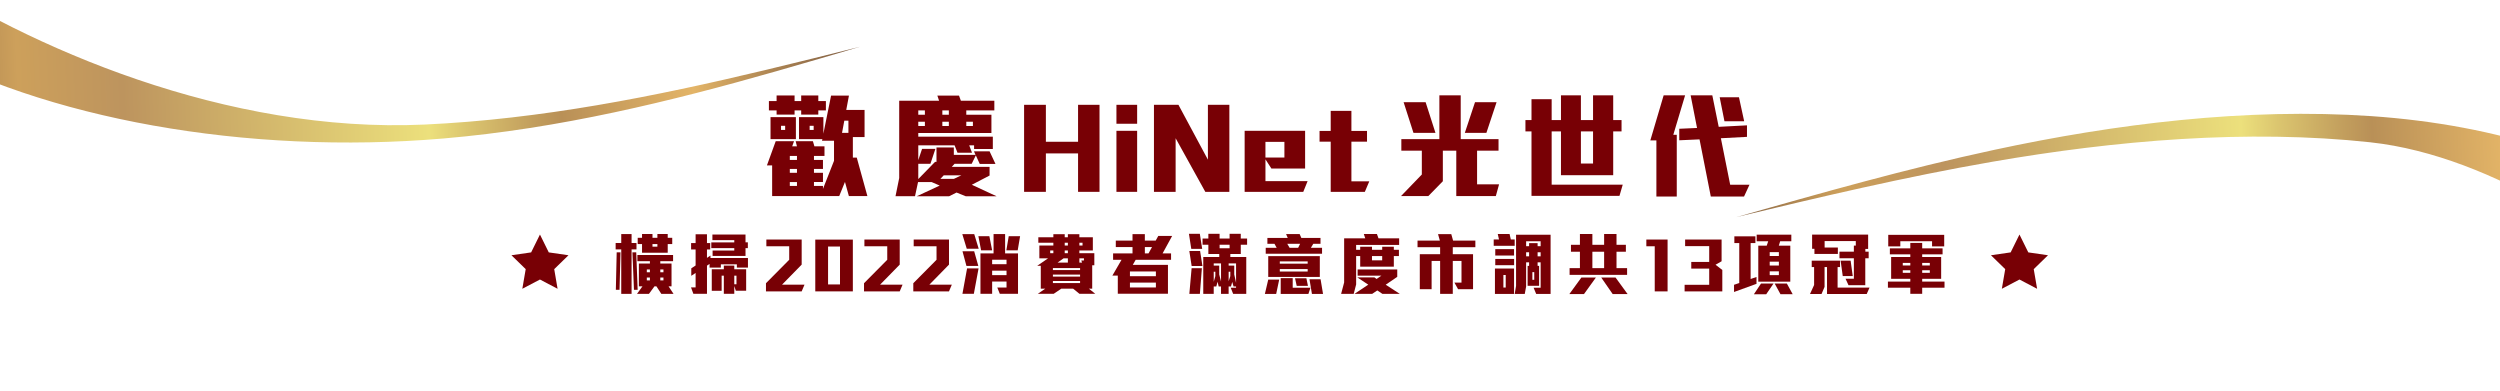 <?xml version="1.0" encoding="UTF-8"?>
<svg id="uuid-25b8b9ab-e00f-4b4b-befb-fd2572b3d4f1" data-name="S1C_TITLE" xmlns="http://www.w3.org/2000/svg" xmlns:xlink="http://www.w3.org/1999/xlink" viewBox="0 0 1600 250">
  <defs>
    <linearGradient id="uuid-0d830cee-e8f7-41b5-b521-038659d6e0f6" data-name="未命名漸層 7" x1="320.89" y1="4949.34" x2="698.57" y2="4949.34" gradientTransform="translate(2389.96 4124.8) rotate(177.46) scale(1.58 .81)" gradientUnits="userSpaceOnUse">
      <stop offset="0" stop-color="#805d43"/>
      <stop offset=".03" stop-color="#8e6a48"/>
      <stop offset=".1" stop-color="#b58c56"/>
      <stop offset=".17" stop-color="#e3b467"/>
      <stop offset=".31" stop-color="#b99057"/>
      <stop offset=".34" stop-color="#c29e5d"/>
      <stop offset=".41" stop-color="#dbc56f"/>
      <stop offset=".45" stop-color="#ece07c"/>
      <stop offset=".77" stop-color="#bd945e"/>
      <stop offset=".88" stop-color="#cda05b"/>
      <stop offset=".91" stop-color="#be9356"/>
      <stop offset=".97" stop-color="#97724a"/>
      <stop offset="1" stop-color="#826044"/>
    </linearGradient>
    <linearGradient id="uuid-4c308619-4fac-4069-8df9-458e756e2b76" data-name="未命名漸層 8" x1="1050.97" y1="5140.69" x2="1435.95" y2="5140.69" gradientTransform="translate(2398.79 4323.33) rotate(177.46) scale(1.58 .85)" gradientUnits="userSpaceOnUse">
      <stop offset="0" stop-color="#805d43"/>
      <stop offset=".03" stop-color="#8e6a48"/>
      <stop offset=".1" stop-color="#b58c56"/>
      <stop offset=".17" stop-color="#e3b467"/>
      <stop offset=".31" stop-color="#b99057"/>
      <stop offset=".34" stop-color="#c29e5d"/>
      <stop offset=".41" stop-color="#dbc56f"/>
      <stop offset=".45" stop-color="#ece07c"/>
      <stop offset=".77" stop-color="#bd945e"/>
      <stop offset=".88" stop-color="#cda05b"/>
      <stop offset=".91" stop-color="#be9356"/>
      <stop offset=".97" stop-color="#97724a"/>
      <stop offset="1" stop-color="#826044"/>
    </linearGradient>
  </defs>
  <g id="uuid-a3e893d0-a5f8-4e9b-8744-532f1a20bfa7" data-name="STARS">
    <polygon points="1292.46 150.1 1298.11 161.53 1310.72 163.36 1301.59 172.25 1303.75 184.82 1292.46 178.89 1281.18 184.82 1283.34 172.25 1274.21 163.36 1286.82 161.53 1292.46 150.1" style="fill: #780005;"/>
    <polygon points="345.57 150.1 351.21 161.53 363.83 163.36 354.7 172.25 356.85 184.82 345.57 178.89 334.29 184.82 336.45 172.25 327.32 163.36 339.93 161.53 345.57 150.1" style="fill: #780005;"/>
  </g>
  <g id="uuid-b7584112-4fe1-4802-842d-b9510a9c83e4" data-name="TITLE WORDS">
    <g id="uuid-df065ae7-57cd-4465-a935-b2095c1b8cac" data-name="TITLE DOWN">
      <g>
        <path d="m404.21,159.6v28.48h-6.61v-28.48h-3.59v-4.09h3.59v-5.7h6.61v5.7h3.14v4.09h-3.14Zm-7.72,25.87h-2.35l.54-23.96h2.44l-.62,23.96Zm9.25,0l-.99-23.96h2.44l.91,23.96h-2.35Zm17.51,2.61l-3.14-4.83h-1.24l-3.55,4.83h-7.64l3.51-4.83h-2.31v-14.61h7.06v-1.48h-8.01v-3.96h22.84v3.96h-8.18v1.48h7.19v14.61h-1.9l3.18,4.83h-7.81Zm4.09-31.87v5.52h-16.44v-5.52h-2.77v-4h2.77v-2.44h6.69v2.44h3.14v-2.44h6.61v2.44h2.89v4h-2.89Zm-11.4,16.26h-1.98v1.78h1.98v-1.78Zm0,5.17h-1.98v1.83h1.98v-1.83Zm4.79-21.44h-3.14v1.65h3.14v-1.65Zm3.88,16.26h-2.02v1.78h2.02v-1.78Zm0,5.17h-2.02v1.83h2.02v-1.83Z" style="fill: #780005;"/>
        <path d="m471.59,171.26v-2.09h-10.24v2.09h-7.23v-2.35l-1.65,1.09v18.04h-8.72l-1.49-4.09h2.93v-9.26l-2.77,1.83v-4.78l2.77-1.83v-10.26h-2.89v-4.09h2.89v-5.65h7.27v5.65h2.07v4.09h-2.07v5.39l2.23-1.48v1.56h24v6.13h-7.1Zm5.54-12.44v4.96h-21.07v-3.44h13.88v-1.52h-14.71v-3.7h14.71v-1.44h-14v-3.57h21.19v5h1.49v3.7h-1.49Zm-6.2,27.26l-.99-3.04v5h-6.69v-11.61h-1.4v9.7h-6.32v-13.78h7.72v-2.35h6.69v2.35h7.6v13.74h-6.61Zm.41-9.65h-1.4v5.52h1.4v-5.52Z" style="fill: #780005;"/>
        <path d="m513.06,186.48h-22.84v-5.22l14.87-15v-8.65h-14.62v-4.3h22.6v16.04l-12.56,12.83h14.38l-1.82,4.3Z" style="fill: #780005;"/>
        <path d="m521.78,186.48v-33.13h24.04v33.13h-24.04Zm15.82-28.7h-7.64v24.26h7.64v-24.26Z" style="fill: #780005;"/>
        <path d="m575.81,186.48h-22.84v-5.22l14.87-15v-8.65h-14.62v-4.3h22.6v16.04l-12.56,12.83h14.38l-1.82,4.3Z" style="fill: #780005;"/>
        <path d="m607.35,186.48h-22.84v-5.22l14.87-15v-8.65h-14.62v-4.3h22.6v16.04l-12.56,12.83h14.37l-1.82,4.3Z" style="fill: #780005;"/>
        <path d="m618.73,159.21l-2.85-9.35h7.64l2.85,9.35h-7.64Zm4.54,28.83h-7.31l2.97-16.26h7.35l-3.02,16.26Zm-4.75-17.83l-2.52-9.39h7.48l2.64,9.39h-7.6Zm9.38-10l-1.73-9.04h7.02l1.78,9.04h-7.06Zm11.98,27.83l-1.61-4h5.91v-3.87h-9.21v7.87h-7.48v-25.87h8.39v-12.35h7.39v12.35h8.26v25.87h-11.65Zm4.3-21.83h-9.21v2.87h9.21v-2.87Zm0,7h-9.21v2.87h9.21v-2.87Zm7.15-13h-7.27l1.53-9.04h7.27l-1.53,9.04Z" style="fill: #780005;"/>
        <path d="m690.84,188.04l-4.05-3.3h-7.56l-4.87,3.3h-10.16l4.79-3.3h-2.89v-14.61h-2.31l6.94-4.78h-5.54v-8.22h8.96v-1.78h-9.62v-3.52h9.62v-1.96h7.27v1.96h2.02v-1.96h7.35v1.96h8.63v8.48h-8.63v1.74h9.58v7.74h-1.36v14.96h-2.15l4.13,3.3h-10.16Zm-16.69-27.74h-2.02v1.74h2.02v-1.74Zm17.1,11.26h-17.39v1.3h17.39v-1.3Zm0,4.17h-17.39v1.3h17.39v-1.3Zm0,4.13h-17.39v1.3h17.39v-1.3Zm-7.81-14.52h-2.77l-3.84,2.74h6.61v-2.74Zm0-10h-2.02v1.78h2.02v-1.78Zm0,4.96h-2.02v1.74h2.02v-1.74Zm9.38-4.96h-2.02v1.78h2.02v-1.78Zm.91,10h-2.93v2.74h1.74l-.54-1.39h1.73v-1.35Z" style="fill: #780005;"/>
        <path d="m744.07,162.17h5.41v4.09h-22.64l-1.86,3.26h22.51v18.48h-32.1v-11.61h-3.47l5.87-10.13h-5.41v-4.09h12.43v-4.04h-10.7v-4.13h10.7v-4.17h7.89v4.17h6.94l1.65-3h8.88l-6.11,11.17Zm-4.3,11.57h-16.61v3.04h16.61v-3.04Zm0,7.13h-16.61v3.09h16.61v-3.09Zm-7.06-22.74v4.04h2.35l2.23-4.04h-4.58Z" style="fill: #780005;"/>
        <path d="m762.41,159.26l-1.49-9.61h6.98l1.49,9.61h-6.98Zm.25,11l-1.49-9.61h6.9l1.49,9.61h-6.9Zm5.25,17.83h-6.73l1.45-16.44h6.57l-1.28,16.44Zm26.19-31.48v5.96h-6.69v1.91h10.2v23.61h-8.39l-1.57-3.96h3.43v-.78h-1.61l-.83-2.91-.83,2.91h-1.49v4.74h-4.87v-4.74h-1.49l-.7-3.04-.83,3.04h-1.65v4.74h-6.69v-23.61h10.24v-1.91h-6.98v-5.96h-3.72v-3.96h3.72v-3h7.19v3h6.4v-3h7.15v3h4.05v3.96h-4.05Zm-12.64,11.96h-4.67v1.43h3.51v5.65l1.16,4.57v-11.65Zm-3.64,5.35h-1.03v6.44l1.03-3.65v-2.78Zm9.13-17.31h-6.4v2.3h6.4v-2.3Zm4.13,11.96h-4.75v1.43h3.59v5.65l1.16,5.35v-12.44Zm-3.68,5.35h-1.07v6.09l1.07-3.3v-2.78Z" style="fill: #780005;"/>
        <path d="m816.75,188.13h-7.23l2.15-9.17h7.02l-1.94,9.17Zm-6.69-25.74v-3.78h7.02l-1.41-2.57h-4.54v-3.78h13.01l-1.03-2.44h8.67l1.07,2.44h12.27v3.78h-4.63l-1.53,2.57h7.15v3.78h-36.06Zm1.61,14.83v-13.31h33.01v13.31h-33.01Zm25.24-9.91h-17.84v1.44h17.84v-1.44Zm0,4.91h-17.84v1.57h17.84v-1.57Zm.46,15.91h-17.72v-10.13h7.68v6.17h11.36l-1.32,3.96Zm-13.51-32.09l1.49,2.57h5.45l1.28-2.57h-8.22Zm6.03,26.91l-1.07-4.87h7.27l.99,4.87h-7.19Zm9.75,5.17l-1.57-9.39h7.1l1.57,9.39h-7.11Z" style="fill: #780005;"/>
        <path d="m867.92,156.74v3.13h2.6v-1.96h7.56v1.96h6.53v-1.96h7.44v1.96h3.26v4h-3.26v6.78h-21.52v-6.78h-2.6v18.18l-1.57,6.04h-8.05l1.94-7.31v-28.26h13.51l-.91-2.74h8.39l.99,2.74h13.22v4.22h-27.51Zm16.85,31.35l-3.3-2.22-3.3,2.22h-11.32l8.84-5.91-7.02-4.65h10.95l1.4,1,3.06-2.09h-15.2v-4h25.36v4.74l-7.39,5.04,9.05,5.87h-11.11Zm-.17-24.22h-6.53v2.74h6.53v-2.74Z" style="fill: #780005;"/>
        <path d="m929.78,158.21v4.48h12.97v22.39h-9.58l-2.35-4.22h4.54v-13.87h-5.58v21.09h-8.1v-21.09h-5.45v18.09h-7.56v-22.39h13.01v-4.48h-14.46v-4.22h14.29l-1.16-4.13h8.47l1.16,4.13h14.25v4.22h-14.46Z" style="fill: #780005;"/>
        <path d="m955.97,157.3v-4.04h3.39l-.79-3.48h7.56l.79,3.48h2.48v4.04h-13.43Zm.79,30.83v-16.26h12.23v16.26h-12.23Zm.21-24.57v-4.13h12.02v4.13h-12.02Zm0,6.17v-4h12.06v4h-12.06Zm6.69,6.26h-1.49v8.04h1.49v-8.04Zm19.5,12.13l-1.65-3.96h4.5v-16.26h-1.94v2.26h.95v12.74h-7.35v-12.74h.95v-2.26h-1.9v15.44l-.87,4.78h-6.44l.87-5.17v-32.74h22.1v37.92h-9.21Zm2.85-33.7h-9.29v3.13h1.9v-1.96h5.45v1.96h1.94v-3.13Zm-7.39,7.04h-1.9v2.61h1.9v-2.61Zm3.3,12.7h-1.2v4.91h1.2v-4.91Zm4.09-12.7h-1.94v2.61h1.94v-2.61Z" style="fill: #780005;"/>
        <path d="m1013.75,188.22h-9.38l7.72-10.61h9.29l-7.64,10.61Zm-9.21-12.31v-4.3h6.61v-10.48h-5.74v-4.44h5.74v-6.91h7.97v6.91h7.52v-6.91h7.93v6.91h5.99v4.44h-5.99v10.48h6.77v4.3h-36.81Zm22.1-14.78h-7.52v10.48h7.52v-10.48Zm5.49,27.09l-7.35-10.61h9.17l7.72,10.61h-9.54Z" style="fill: #780005;"/>
        <path d="m1059.03,186.48v-28.87h-5.37v-4.3h13.59v33.18h-8.22Z" style="fill: #780005;"/>
        <path d="m1078.15,186.48v-4.22h15.74v-10.35h-11.48v-4.26h11.48v-10.13h-15.41v-4.22h23.34v13.91l-3.88,2.22,4.34,3.35v13.7h-24.12Z" style="fill: #780005;"/>
        <path d="m1109.78,186.87v-4.61l3.35-1.13v-25.57h-3.14v-4.3h13.47v4.3h-3.06v23l3.76-1.3v4.39l-14.38,5.22Zm20.61,1.44h-7.89l4.54-6.83h8.01l-4.67,6.83Zm8.92-33.92l-.87,2.83h7.35v23.05h-20.49v-23.05h5.41l.95-2.83h-7.39v-4.22h22.18v4.22h-7.15Zm-.83,6.96h-5.87v2.48h5.87v-2.48Zm0,6.13h-5.87v2.48h5.87v-2.48Zm0,6.17h-5.87v2.44h5.87v-2.44Zm1.03,14.65l-3.72-6.83h7.81l3.72,6.83h-7.81Z" style="fill: #780005;"/>
        <path d="m1194.69,188.17h-25.4v-17.26h-1.57v12.7l-1.94,4.57h-7.39l2.64-5.78v-11.48h-1.53v-4.09h18.13v4.09h-1.57v13.13h20.45l-1.82,4.13Zm-.91-22.87v17.22h-10.74l-1.9-4.13h5.33v-13.09h-9.21v-4.22h9.21v-3.91h1.24v-2.87h-19.95v4.13h8.47v4.09h-14.99v-3.3h-1.49v-9.09h35.86v9.17h-1.78v1.78h2.11v4.22h-2.15Zm-14.42,11.39l-1.36-9.87h6.4l1.36,9.87h-6.4Z" style="fill: #780005;"/>
        <path d="m1230.2,184.13v3.91h-7.6v-3.91h-14.33v-3.91h14.33v-1.78h-12.27v-13.96h12.27v-1.7h-13.09v-3.83h13.09v-3.48h7.6v3.48h13.05v3.83h-13.05v1.7h12.14v13.96h-12.14v1.78h14.29v3.91h-14.29Zm6.32-26.44v-3.3h-20.32v3.3h-7.72v-7.39h35.81v7.39h-7.77Zm-13.92,10.57h-4.83v1.65h4.83v-1.65Zm0,4.7h-4.83v1.65h4.83v-1.65Zm12.48-4.7h-4.88v1.65h4.88v-1.65Zm0,4.7h-4.88v1.65h4.88v-1.65Z" style="fill: #780005;"/>
      </g>
    </g>
    <g id="uuid-d74ff9e9-2782-4be2-9452-55652fb13266" data-name="TITLE UP">
      <path d="m543.28,125.48l-2.5-9.05-3.68,9.05h-42.93v-19.64h-3.33l5.62-15.48h11.72l-1.18,3.29h3.05l-.83-3.29h11.03l.97,3.29h6.45v6.13h-6.73v2.56h5.76v5.77h-5.76v2.48h5.76v5.91h-5.76v2.48h5.76v1.9l7.07-17.96v-12.85h-7.7l.28-1.02h-14.98v-14.09h15.6v10.59l4.92-24.38h11.44l-1.73,9.2h11.72v17.37h-7.49v13.14h2.5l6.8,24.6h-11.86Zm-19.56-54.82v2.7h-10.96v-2.7h-4.23v2.7h-11.51v-2.7h-4.92v-5.99h4.92v-3.58h11.51v3.58h4.23v-3.58h10.96v3.58h4.85v5.99h-4.85Zm-30.58,18.4v-14.09h16.23v14.09h-16.23Zm9.36-8.54h-2.64v2.63h2.64v-2.63Zm7.56,19.27h-4.58v2.56h4.58v-2.56Zm0,8.32h-4.58v2.48h4.58v-2.48Zm0,8.4h-4.58v2.48h4.58v-2.48Zm10.68-35.99h-2.57v2.63h2.57v-2.63Zm22.26-3.28h-2.64l-1.46,7.81h4.09v-7.81Z" style="fill: #780005;"/>
      <path d="m618.14,125.63l-5.96-2.41-4.79,2.41h-20.74l14.77-6.86-5.2-2.26h-8.67l-1.94,9.05h-12.48l2.36-11.61v-49.49h25.52l-1.11-3.28h13.87l1.18,3.28h21.43v6.21h-17.96v2.77h16.09v11.68h-46.81v2.34h47.71v7.88h-12v-2.34h-3.12l1.8,4.75h-9.29l-1.87-4.75h-23.23v9.49l2.43-7.23h8.53l-3.19,9.56h-7.77v9.78l10.75-11.02h.9v-9.2h11.1v4.75h13.87l-.97-2.26h9.99l3.75,8.03h-10.06l-2.5-5.48-2.64,5.4h-10.96l-1.8,1.97h24.2v5.55l-11.37,5.91,15.88,7.37h-19.7Zm-26.21-54.97h-4.23v2.77h4.23v-2.77Zm0,7.23h-4.23v2.77h4.23v-2.77Zm12.07,34.31l-2.15,2.26h8.67l4.79-2.26h-11.3Zm3.26-41.54h-4.16v2.77h4.16v-2.77Zm0,7.23h-4.16v2.77h4.16v-2.77Zm15.4,0h-4.23v2.77h4.23v-2.77Z" style="fill: #780005;"/>
      <path d="m689.96,122.78v-24.6h-20.6v24.6h-13.94v-55.7h13.94v23.65h20.6v-23.65h13.73v55.7h-13.73Z" style="fill: #780005;"/>
      <path d="m714.52,79.2v-12.12h13.25v12.12h-13.25Zm0,43.58v-39.06h13.25v39.06h-13.25Z" style="fill: #780005;"/>
      <path d="m771.4,122.78l-19-34.31v34.31h-13.87v-55.7h15.67l18.86,35.11v-35.11h13.73v55.7h-15.4Z" style="fill: #780005;"/>
      <path d="m834.09,122.78h-37.52v-39.06h38.7v24.16h-21.57l-3.81-5.91v13.94h26.98l-2.77,6.86Zm-12.07-31.97h-12.14v10h12.14v-10Z" style="fill: #780005;"/>
      <path d="m873.49,122.78h-21.84v-32.12h-7.14v-6.86h7.14v-12.85h13.25v12.85h9.99v6.86h-9.99v25.4h11.44l-2.84,6.72Z" style="fill: #780005;"/>
      <path d="m957.33,125.48h-25.31v-29.05h-8.6v19.56l-9.29,9.49h-17.48l13.32-13.8v-15.26h-13.11v-7.37h24.34v-28.03h13.66v28.03h24.2v7.37h-13.73v21.54h14.08l-2.08,7.52Zm-52.71-40.44l-6.31-19.64h14.08l6.31,19.64h-14.08Zm46.67,0h-13.8l6.52-19.64h13.8l-6.52,19.64Z" style="fill: #780005;"/>
      <path d="m1036.47,125.34h-56.31v-41.25h-3.88v-7.23h3.88v-13.36h12.9v13.36h5.96v-15.84h12.76v15.84h7.77v-15.84h12.9v15.84h5.34v7.23h-5.34v28.03h-33.43v-28.03h-5.96v34.09h45.49l-2.08,7.15Zm-16.92-41.25h-7.77v20.59h7.77v-20.59Z" style="fill: #780005;"/>
      <path d="m1070.91,86.28h2.22v39.49h-13.04v-35.92h-3.88l8.53-28.84h13.73l-7.56,25.26Zm45.29,39.49h-21.29l-7.21-36.57-12.97.58v-7.37l11.37-.51-4.09-20.88h13.87l4.09,20.15,18.1-.95v7.37l-16.71.88,5.96,29.78h12.34l-3.47,7.52Zm-12.55-48.18l-3.05-15.33h12.34l3.33,15.33h-12.62Z" style="fill: #780005;"/>
    </g>
  </g>
  <g id="uuid-04ad41c2-d48c-4b89-8213-8806f6a45608" data-name="SWOOSH">
    <path d="m1517.22,91.1c78.99,8.55,165.42,67.57,192.38,106.6l-2.65-56.61c-32.5-37.74-108.85-61.24-189.19-66.76-80.34-5.52-164.04,4.94-241.23,21.53-56.86,12.22-111.07,27.69-165.32,43.11,53.8-12.87,107.65-25.68,163.5-35.38,78.97-13.72,163.53-21.05,242.52-12.5Z" style="fill: url(#uuid-0d830cee-e8f7-41b5-b521-038659d6e0f6);"/>
    <path d="m-56.91,27.71c84.46,48.34,214.97,71.68,340.74,60.92,74.54-6.37,145.45-23.76,213.28-43.12,17.87-5.1,35.63-10.35,53.37-15.61-20.37,5.07-40.73,10.16-61.21,15.05-69.96,16.7-142.72,31.32-217.6,34.77C145.32,85.53,18.84,30.82-58.57-20.93l1.66,48.64Z" style="fill: url(#uuid-4c308619-4fac-4069-8df9-458e756e2b76);"/>
  </g>
</svg>